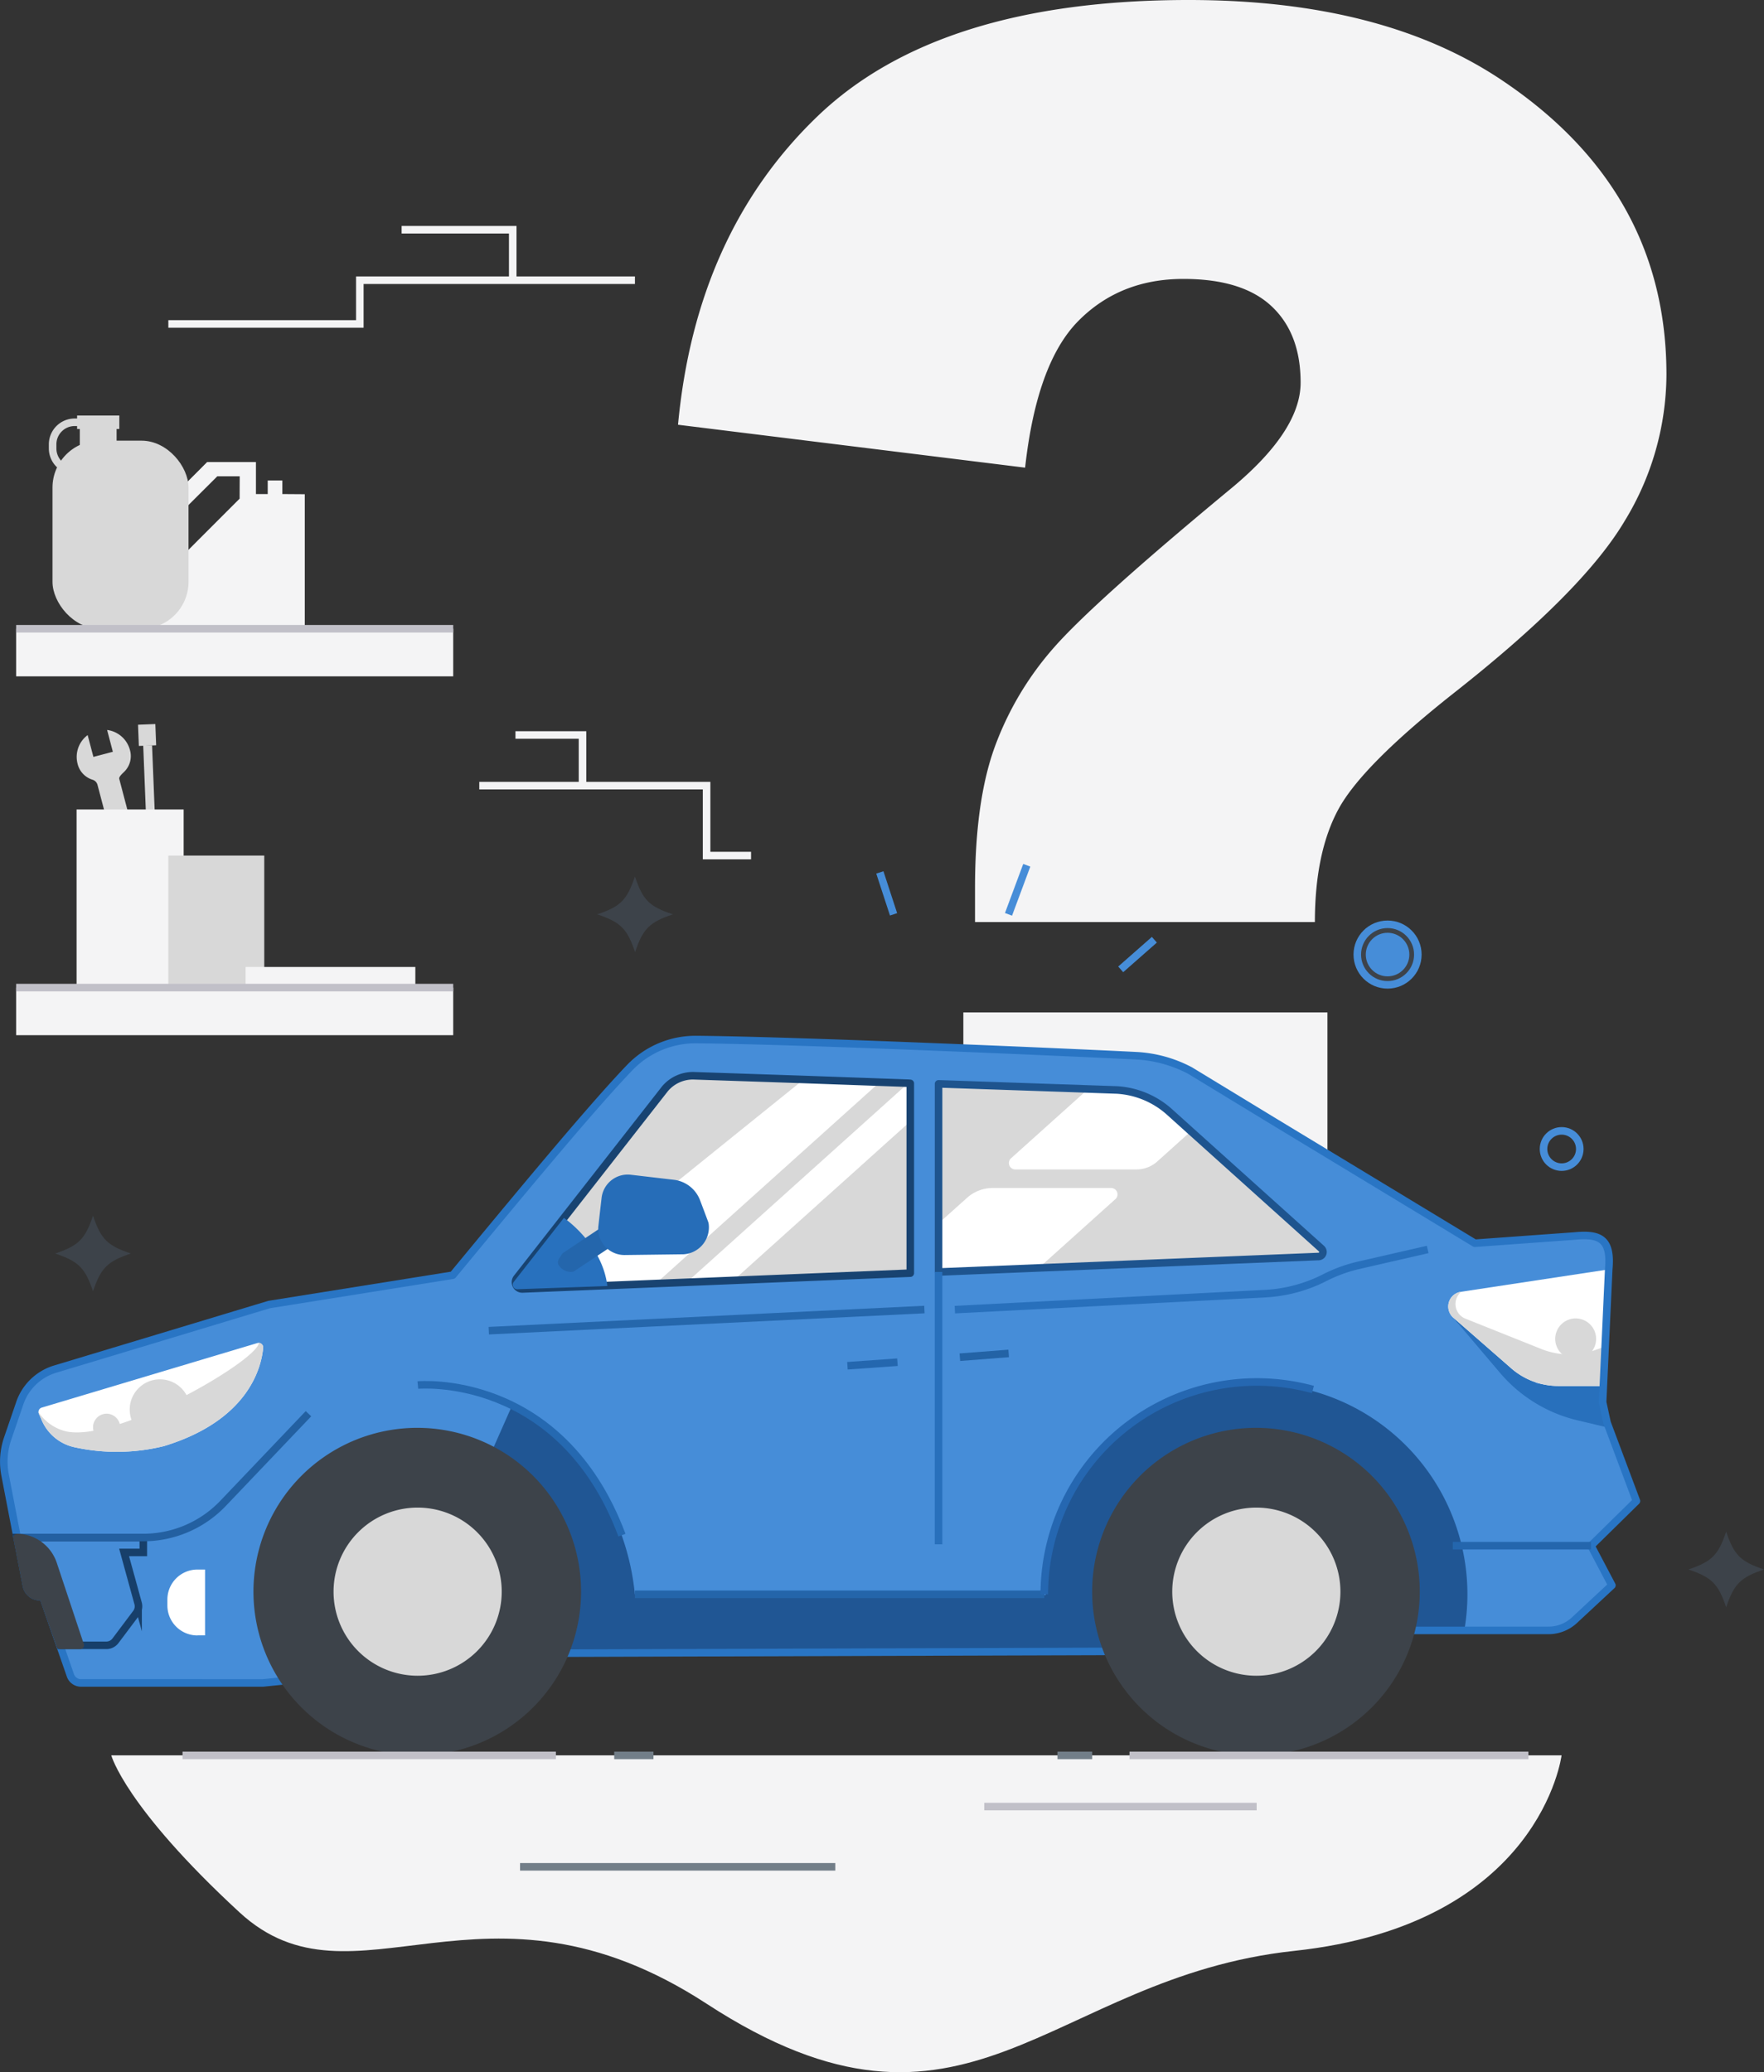 <?xml version="1.0" encoding="UTF-8" standalone="no"?>
<svg
   width="350.357"
   height="411.641"
   viewBox="0 0 350.357 411.641"
   version="1.1"
   id="svg1379"
   sodipodi:docname="faq.svg"
   inkscape:version="1.2.2 (732a01da63, 2022-12-09)"
   xmlns:inkscape="http://www.inkscape.org/namespaces/inkscape"
   xmlns:sodipodi="http://sodipodi.sourceforge.net/DTD/sodipodi-0.dtd"
   xmlns="http://www.w3.org/2000/svg"
   xmlns:svg="http://www.w3.org/2000/svg">
  <rect x="0" y="0" width="350.357" height="411.641" fill="#333333" stroke="none"/>
  <sodipodi:namedview
     id="namedview1381"
     pagecolor="#505050"
     bordercolor="#eeeeee"
     borderopacity="1"
     inkscape:showpageshadow="0"
     inkscape:pageopacity="0"
     inkscape:pagecheckerboard="0"
     inkscape:deskcolor="#505050"
     showgrid="false"
     inkscape:zoom="1.9774513"
     inkscape:cx="94.313323"
     inkscape:cy="205.8205"
     inkscape:window-width="1920"
     inkscape:window-height="1017"
     inkscape:window-x="-8"
     inkscape:window-y="-8"
     inkscape:window-maximized="1"
     inkscape:current-layer="guide" />
  <defs
     id="defs1291">
    <clipPath
       id="clip-path">
      <path
         id="Path_2478"
         data-name="Path 2478"
         d="M316.005,425.082l4.149,7.878-7.451,6.936a7.56,7.56,0,0,1-5.148,2.017H279.691l-60.525,4.174L183.6,446.2l-74,.236-26.585,2.73-30.759,3.181H16.1a2.221,2.221,0,0,1-2.119-1.527L8.55,435.212H7.914A2.711,2.711,0,0,1,5.254,433l-1.845-9.545L1.01,411a14.145,14.145,0,0,1,.541-7.267l2.183-6.363.2-.592a10.684,10.684,0,0,1,7-6.764l16.27-4.906,21.742-6.567,4.518-1.362,36.473-5.829c12.09-14.635,27.215-32.986,35.156-41.251a18.109,18.109,0,0,1,13.216-5.561c10.1.089,28.551.719,46.106,1.419,17.969.706,35,1.476,41.226,1.794a25.719,25.719,0,0,1,10.773,2.972l15.838,9.64L292.933,365l19.865-1.438c4.931-.471,7.292.554,6.726,6.618l-1.215,26.381.891,4.1,5.828,15.551Z"
         transform="translate(-0.766 -324.539)"
         fill="#fed428"
         stroke="#c49f07"
         stroke-linejoin="round"
         stroke-width="1.5" />
    </clipPath>
    <clipPath
       id="clip-path-2">
      <path
         id="Path_2489"
         data-name="Path 2489"
         d="M238.89,337.354v37.7l-35.111,1.432-9.271.382-6.147.248-16.474.674-10.009.407a1.349,1.349,0,0,1-1.088-2.214l29.365-37.542a7.26,7.26,0,0,1,5.657-2.6l21.87.738,15.125.541,5.644.2Z"
         transform="translate(-160.475 -335.839)"
         fill="#d8d8d8"
         stroke="#c49f07"
         stroke-linejoin="round"
         stroke-width="1.5" />
    </clipPath>
    <clipPath
       id="clip-path-3">
      <path
         id="Path_2494"
         data-name="Path 2494"
         d="M368,372.667l-55.53,2.265-19.935.815V338.37l29.7,1.018,5.758.2a17.142,17.142,0,0,1,10.263,4.231l4.4,3.964L368.581,371.1a.9.9,0,0,1-.585,1.572Z"
         transform="translate(-292.53 -338.37)"
         fill="#d8d8d8"
         stroke="#c49f07"
         stroke-linejoin="round"
         stroke-width="1.5" />
    </clipPath>
  </defs>
  <g
     id="Layer_2"
     data-name="Layer 2"
     transform="translate(-0.008)">
    <g
       id="guide"
       transform="translate(0.766 0)">
      <path
         id="Path_2456"
         data-name="Path 2456"
         d="M45.509,263.681l-.229-5.918,1.756-.064.229,5.918Z"
         transform="translate(-16.955 -93.725)"
         fill="#d8d8d8" />
      <path
         id="Path_2457"
         data-name="Path 2457"
         d="M44.916,248.668,44.28,232.76l1.756-.07.636,15.908Z"
         transform="translate(-16.592 -84.629)"
         fill="#d8d8d8" />
      <path
         id="Path_2458"
         data-name="Path 2458"
         d="M45.81,279.153a3.334,3.334,0,0,1-3.461-3.442l.6-9.926,4.67-.185,1.368,9.85a3.334,3.334,0,0,1-3.182,3.7Z"
         transform="translate(-15.889 -96.598)"
         fill="#d8d8d8" />
      <path
         id="Path_2459"
         data-name="Path 2459"
         d="M42.66,226.174l3.436-.134.165,4.219-3.436.134Z"
         transform="translate(-16.003 -82.21)"
         fill="#d8d8d8" />
      <path
         id="Path_2460"
         data-name="Path 2460"
         d="M47.9,279.468l.165,4.282a3.339,3.339,0,0,1-.878.153,3.4,3.4,0,0,1-.884-.083l-.165-4.308a.884.884,0,0,1,1.763-.07Z"
         transform="translate(-17.268 -101.348)"
         fill="#d8d8d8" />
      <path
         id="Path_2461"
         data-name="Path 2461"
         d="M48.2,270.12l.267,1.909-5.631.216.121-1.909Z"
         transform="translate(-16.068 -98.242)"
         fill="#d8d8d8" />
      <path
         id="Path_2462"
         data-name="Path 2462"
         d="M34.891,263.625l-1.139-4.333,3.869-1.018,1.139,4.333a5.383,5.383,0,0,0,2-5.689,4.365,4.365,0,0,0-3-3.182c-.477-.146-1.642-.331-1.769-.815l-4.028-15.309c-.127-.477.8-1.2,1.126-1.565a4.346,4.346,0,0,0,.993-4.187,5.4,5.4,0,0,0-4.53-3.97l1.139,4.333-3.862,1.018-1.145-4.333a5.4,5.4,0,0,0-2,5.695,4.378,4.378,0,0,0,3,3.181,1.445,1.445,0,0,1,.954.993l4.034,15.316a1.451,1.451,0,0,1-.331,1.349,4.371,4.371,0,0,0-.993,4.187,5.383,5.383,0,0,0,4.543,3.971Z"
         transform="translate(-9.035 -82.883)"
         fill="#d8d8d8" />
      <rect
         id="Rectangle_1715"
         data-name="Rectangle 1715"
         width="21.265"
         height="35.455"
         transform="translate(14.453 160.8)"
         fill="#f4f4f5" />
      <rect
         id="Rectangle_1716"
         data-name="Rectangle 1716"
         width="19.051"
         height="26.292"
         transform="translate(32.677 169.956)"
         fill="#d8d8d8" />
      <rect
         id="Rectangle_1717"
         data-name="Rectangle 1717"
         width="33.711"
         height="4.206"
         transform="translate(48.024 192.087)"
         fill="#f4f4f5" />
      <path
         id="Path_2463"
         data-name="Path 2463"
         d="M73.548,150.607v-2.7H70.64v2.7H68.3V144.25H58.607l-9.837,9.869v23.244H78V150.638Zm-8.488.91L52.136,164.453v-8.908l8.488-8.463h4.454Z"
         transform="translate(-18.225 -52.463)"
         fill="#f4f4f5" />
      <rect
         id="Rectangle_1718"
         data-name="Rectangle 1718"
         width="27.017"
         height="37.364"
         rx="9.33"
         transform="translate(9.668 87.536)"
         fill="#d8d8d8" />
      <rect
         id="Rectangle_1719"
         data-name="Rectangle 1719"
         width="7.305"
         height="7.305"
         transform="translate(15.096 83.884)"
         fill="#d8d8d8" />
      <rect
         id="Rectangle_1720"
         data-name="Rectangle 1720"
         width="8.386"
         height="2.679"
         transform="translate(14.555,82.541)"
         fill="#d8d8d8"
         x="0"
         y="0"
         style="display:inline" />
      <path
         id="Path_2464"
         data-name="Path 2464"
         d="M25.055,131.83h-4.7A4.384,4.384,0,0,0,16,136.214v.814a4.384,4.384,0,0,0,4.384,4.384H25.71"
         transform="translate(-6.306 -47.946)"
         fill="none"
         stroke="#d8d8d8"
         stroke-miterlimit="10"
         stroke-width="1.5" />
      <rect
         id="Rectangle_1721"
         data-name="Rectangle 1721"
         width="86.811"
         height="9.455"
         transform="translate(2.446 124.9)"
         fill="#f4f4f5" />
      <rect
         id="Rectangle_1722"
         data-name="Rectangle 1722"
         width="86.811"
         height="9.455"
         transform="translate(2.446,196.185)"
         fill="#f4f4f5"
         x="0"
         y="0"
         style="display:inline" />
      <line
         id="Line_28"
         data-name="Line 28"
         x2="86.811"
         transform="translate(2.446 124.9)"
         fill="none"
         stroke="#c1c0c8"
         stroke-miterlimit="10"
         stroke-width="1.5" />
      <line
         id="Line_29"
         data-name="Line 29"
         x2="86.811"
         transform="translate(2.446 196.185)"
         fill="none"
         stroke="#c1c0c8"
         stroke-miterlimit="10"
         stroke-width="1.5" />
      <path
         id="Path_2465"
         data-name="Path 2465"
         d="M34.31,548s2.7,10.181,25.452,31.179,48.423-10.766,92.8,18.173c51.75,33.724,67.734-5.262,116.692-10.505S322.358,548,322.358,548Z"
         transform="translate(-12.966 -199.306)"
         fill="#f4f4f5" />
      <path
         id="Path_2466"
         data-name="Path 2466"
         d="M337.7,183.166H270.2v-6.751q0-17.231,3.907-28a62.064,62.064,0,0,1,11.638-19.636q7.731-8.876,34.736-31.268,14.38-11.721,14.387-21.494T329.091,60.83q-5.778-5.421-17.5-5.421-12.618,0-20.877,8.355T280.147,92.9L211.21,84.374q3.557-38.013,27.628-61.2T312.656,0q38.732,0,62.536,16.168,32.337,21.844,32.337,58.279a56.2,56.2,0,0,1-8.355,29.136q-8.355,14.037-34.112,34.278-17.956,14.221-22.652,22.831T337.7,183.166ZM267.879,201.11h72.316v63.783H267.885Z"
         transform="translate(-77.304 0)"
         fill="#f4f4f5" />
      <circle
         id="Ellipse_143"
         data-name="Ellipse 143"
         cx="3.601"
         cy="3.601"
         r="3.601"
         transform="translate(305.81 224.646)"
         fill="#fed428"
         stroke="#c49f07"
         stroke-linejoin="round"
         stroke-width="1.5"
         style="fill:none;fill-opacity:1;stroke:#468dd8;stroke-opacity:1" />
      <path
         id="Path_2467"
         data-name="Path 2467"
         d="M193.483,273.64c-1.578,4.683-2.851,5.956-7.483,7.515,4.664,1.572,5.937,2.844,7.515,7.508,1.572-4.664,2.844-5.937,7.508-7.508C196.327,279.6,195.055,278.323,193.483,273.64Z"
         transform="translate(-68.135 -99.522)"
         fill="#3d434a" />
      <path
         id="Path_2468"
         data-name="Path 2468"
         d="M534.088,478.18c-1.572,4.658-2.844,5.937-7.508,7.508,4.664,1.572,5.937,2.851,7.508,7.508,1.578-4.658,2.851-5.937,7.515-7.508C536.939,484.117,535.666,482.838,534.088,478.18Z"
         transform="translate(-192.003 -173.913)"
         fill="#3d434a" />
      <path
         id="Path_2469"
         data-name="Path 2469"
         d="M24.318,379.54c-1.572,4.658-2.851,5.937-7.508,7.508,4.658,1.572,5.937,2.851,7.508,7.508,1.572-4.658,2.851-5.937,7.508-7.508C27.169,385.477,25.89,384.2,24.318,379.54Z"
         transform="translate(-6.601 -138.038)"
         fill="#3d434a" />
      <line
         id="Line_30"
         data-name="Line 30"
         y1="9.748"
         x2="3.627"
         transform="translate(199.547 171.884)"
         fill="none"
         stroke="#fed428"
         stroke-miterlimit="10"
         stroke-width="1.5"
         style="stroke:#468dd8;stroke-opacity:1" />
      <line
         id="Line_31"
         data-name="Line 31"
         x2="2.723"
         y2="8.329"
         transform="translate(173.993 173.303)"
         fill="none"
         stroke="#fed428"
         stroke-miterlimit="10"
         stroke-width="1.5"
         style="stroke:#468dd8;stroke-opacity:1" />
      <line
         id="Line_32"
         data-name="Line 32"
         y1="5.886"
         x2="6.688"
         transform="translate(221.83 186.678)"
         fill="none"
         stroke="#fed428"
         stroke-miterlimit="10"
         stroke-width="1.5"
         style="stroke:#468dd8;stroke-opacity:1" />
      <path
         id="Path_2470"
         data-name="Path 2470"
         d="M81.175,448.51a6.84,6.84,0,1,0,6.866,6.84A6.84,6.84,0,0,0,81.175,448.51Z"
         transform="translate(-27.532 -163.122)"
         fill="#c1c0c8"
         fill-rule="evenodd" />
      <path
         id="Path_2471"
         data-name="Path 2471"
         d="M316.005,425.082l4.149,7.878-7.451,6.936a7.56,7.56,0,0,1-5.148,2.017H279.691l-60.525,4.174L183.6,446.2l-74,.236-26.585,2.73-30.759,3.181H16.1a2.221,2.221,0,0,1-2.119-1.527L8.55,435.212H7.914A2.711,2.711,0,0,1,5.254,433l-1.845-9.545L1.01,411a14.145,14.145,0,0,1,.541-7.267l2.183-6.363.2-.592a10.684,10.684,0,0,1,7-6.764l16.27-4.906,21.742-6.567,4.518-1.362,36.473-5.829c12.09-14.635,27.215-32.986,35.156-41.251a18.109,18.109,0,0,1,13.216-5.561c10.1.089,28.551.719,46.106,1.419,17.969.706,35,1.476,41.226,1.794a25.719,25.719,0,0,1,10.773,2.972l15.838,9.64L292.933,365l19.865-1.438c4.931-.471,7.292.554,6.726,6.618l-1.215,26.381.891,4.1,5.828,15.551Z"
         transform="translate(-0.766 -118.034)"
         fill="#fed428"
         style="fill:#468dd8;fill-opacity:1" />
      <g
         id="Group_778"
         data-name="Group 778"
         transform="translate(0 206.505)"
         clip-path="url(#clip-path)">
        <path
           id="Path_2472"
           data-name="Path 2472"
           d="M159.475,438.3C160.836,438.685,158.476,437.781,159.475,438.3Z"
           transform="translate(-58.395 -365.853)"
           fill="#e4b909"
           fill-rule="evenodd"
           style="fill:#1c4f85;fill-opacity:1" />
        <path
           id="Path_2473"
           data-name="Path 2473"
           d="M296.6,431.906a41.883,41.883,0,0,0-41.888,41.888v.134l-81.612-.14c-1.521-16.137-11.492-31.179-24.269-37.758l-7.317,16.544H130v35.633l26.591-2.736,99.715-.2A41.881,41.881,0,1,0,296.578,431.9Z"
           transform="translate(-47.768 -363.586)"
           fill="#e4b909"
           fill-rule="evenodd"
           style="fill:#205694;fill-opacity:1" />
        <path
           id="Path_2474"
           data-name="Path 2474"
           d="M453.19,411.38l9.271,10.932a28.989,28.989,0,0,0,15.367,9.443l6.3,1.5-1.273-5.09.146-3.182-13.178-.5Z"
           transform="translate(-165.311 -356.123)"
           fill="#e4b909"
           fill-rule="evenodd"
           style="fill:#2870bc;fill-opacity:1" />
        <path
           id="Path_2475"
           data-name="Path 2475"
           d="M482.407,419.451H473.5a14.222,14.222,0,0,1-9.366-3.512l-11.492-10.047a2.952,2.952,0,0,1,1.514-5.148l29.359-4.454Z"
           transform="translate(-164.743 -350.635)"
           fill="#fff" />
        <path
           id="Path_2476"
           data-name="Path 2476"
           d="M480.776,414.873a15.163,15.163,0,0,1-10.652-.223l-15.074-6.026a3.137,3.137,0,0,1-.827-5.345h-.064a2.959,2.959,0,0,0-1.514,5.148l11.492,10.047a14.221,14.221,0,0,0,9.366,3.519h8.908l.363-7.833Z"
           transform="translate(-164.748 -353.177)"
           fill="#d8d8d8" />
        <path
           id="Path_2477"
           data-name="Path 2477"
           d="M489.228,411.608a4.06,4.06,0,1,0,3.913,4.219,4.06,4.06,0,0,0-3.913-4.219"
           transform="translate(-176.89 -356.205)"
           fill="#d8d8d8"
           fill-rule="evenodd" />
      </g>
      <path
         id="Path_2479"
         data-name="Path 2479"
         d="M316.005,425.082l4.149,7.878-7.451,6.936a7.56,7.56,0,0,1-5.148,2.017H279.691l-60.525,4.174L183.6,446.2l-74,.236-26.585,2.73-30.759,3.181H16.1a2.221,2.221,0,0,1-2.119-1.527L8.55,435.212H7.914A2.711,2.711,0,0,1,5.254,433l-1.845-9.545L1.01,411a14.145,14.145,0,0,1,.541-7.267l2.183-6.363.2-.592a10.684,10.684,0,0,1,7-6.764l16.27-4.906,21.742-6.567,4.518-1.362,36.473-5.829c12.09-14.635,27.215-32.986,35.156-41.251a18.109,18.109,0,0,1,13.216-5.561c10.1.089,28.551.719,46.106,1.419,17.969.706,35,1.476,41.226,1.794a25.719,25.719,0,0,1,10.773,2.972l15.838,9.64L292.933,365l19.865-1.438c4.931-.471,7.292.554,6.726,6.618l-1.215,26.381.891,4.1,5.828,15.551Z"
         transform="translate(-0.766 -118.034)"
         fill="none"
         stroke="#c49f07"
         stroke-linejoin="round"
         stroke-width="1.5"
         style="stroke:#2975c4;stroke-opacity:1" />
      <path
         id="Path_2480"
         data-name="Path 2480"
         d="M373.154,445.76a32.534,32.534,0,1,1-32.674,32.534,32.534,32.534,0,0,1,32.674-32.534"
         transform="translate(-124.319 -162.122)"
         fill="#3d434a"
         fill-rule="evenodd" />
      <path
         id="Path_2481"
         data-name="Path 2481"
         d="M382.247,470.66a16.7,16.7,0,1,1-16.767,16.69,16.7,16.7,0,0,1,16.767-16.69"
         transform="translate(-133.411 -171.178)"
         fill="#d8d8d8"
         fill-rule="evenodd" />
      <path
         id="Path_2482"
         data-name="Path 2482"
         d="M55.042,419.277a.9.9,0,0,1,1.164.935c-.325,3.7-2.755,14.368-19.725,19.534a39.158,39.158,0,0,1-17.759.216,9.2,9.2,0,0,1-6.42-5.2l-.636-1.444a.891.891,0,0,1,.566-1.222Z"
         transform="translate(-4.701 -152.476)"
         fill="#fff" />
      <path
         id="Path_2483"
         data-name="Path 2483"
         d="M55.347,419.25v.064c-.554,3.665-29,20.152-38.636,17.409a9.176,9.176,0,0,1-5.09-3.7.82.82,0,0,0,.07.3l.636,1.444a9.169,9.169,0,0,0,6.414,5.2,39.16,39.16,0,0,0,17.759-.216c16.97-5.167,19.4-15.838,19.725-19.534a.9.9,0,0,0-.872-.967"
         transform="translate(-4.713 -152.48)"
         fill="#d8d8d8" />
      <path
         id="Path_2484"
         data-name="Path 2484"
         d="M29.984,482.965H26.166l2.781,10.111a2.246,2.246,0,0,1-.369,1.941l-4.13,5.5a2.272,2.272,0,0,1-1.813.9h-9.15l-3.423-9.659H9.425a2.7,2.7,0,0,1-2.66-2.208L4.92,480H29.984Z"
         transform="translate(-2.277 -174.575)"
         fill="#e4b909"
         stroke="#c49f07"
         stroke-miterlimit="10"
         stroke-width="1.5"
         style="stroke:#173f6a;stroke-opacity:1;fill:#468dd8;fill-opacity:1" />
      <path
         id="Path_2485"
         data-name="Path 2485"
         d="M57.8,503.076h1.508V490H57.8a5.962,5.962,0,0,0-5.975,5.949v1.19a5.956,5.956,0,0,0,5.975,5.95"
         transform="translate(-19.338 -178.212)"
         fill="#fff" />
      <path
         id="Path_2486"
         data-name="Path 2486"
         d="M238.89,337.354v37.7l-35.111,1.432-9.271.382-6.147.248-16.474.674-10.009.407a1.349,1.349,0,0,1-1.088-2.214l29.365-37.542a7.26,7.26,0,0,1,5.657-2.6l21.87.738,15.125.541,5.644.2Z"
         transform="translate(-58.852 -122.144)"
         fill="#d8d8d8" />
      <g
         id="Group_779"
         data-name="Group 779"
         transform="translate(101.623,213.695)"
         clip-path="url(#clip-path-2)"
         style="display:inline">
        <path
           id="Path_2487"
           data-name="Path 2487"
           d="m 236.158,337.571 -44.446,39.979 -22.022,0.9 51.343,-41.417 z"
           transform="translate(-163.826,-336.272)"
           fill="#ffffff" />
        <path
           id="Path_2488"
           data-name="Path 2488"
           d="m 258.342,338.213 v 7.553 l -35.111,31.58 -9.271,0.382 43.94,-39.528 z"
           transform="translate(-179.927,-336.698)"
           fill="#ffffff" />
      </g>
      <path
         id="Path_2490"
         data-name="Path 2490"
         d="M238.89,337.354v37.7l-35.111,1.432-9.271.382-6.147.248-16.474.674-10.009.407a1.349,1.349,0,0,1-1.088-2.214l29.365-37.542a7.26,7.26,0,0,1,5.657-2.6l21.87.738,15.125.541,5.644.2Z"
         transform="translate(-58.852 -122.144)"
         fill="none"
         stroke="#c49f07"
         stroke-linejoin="round"
         stroke-width="1.5"
         style="stroke:#184371;stroke-opacity:1" />
      <path
         id="Path_2491"
         data-name="Path 2491"
         d="M368,372.667l-55.53,2.265-19.935.815V338.37l29.7,1.018,5.758.2a17.142,17.142,0,0,1,10.263,4.231l4.4,3.964L368.581,371.1a.9.9,0,0,1-.585,1.572Z"
         transform="translate(-106.88 -123.064)"
         fill="#d8d8d8" />
      <g
         id="Group_780"
         data-name="Group 780"
         transform="translate(185.65,215.306)"
         clip-path="url(#clip-path-3)"
         style="display:inline">
        <path
           id="Path_2492"
           data-name="Path 2492"
           d="m 327.717,373.031 -15.271,13.725 -19.935,0.814 v -9.653 l 5.682,-5.09 a 7.636,7.636 0 0 1 5.09,-1.947 h 23.587 a 1.273,1.273 0 0 1 0.846,2.151 z"
           transform="translate(-292.523,-350.194)"
           fill="#ffffff" />
        <path
           id="Path_2493"
           data-name="Path 2493"
           d="m 350.643,348.374 -6.681,6.007 a 6.172,6.172 0 0 1 -4.123,1.584 H 315.7 a 1.273,1.273 0 0 1 -0.834,-2.176 L 330.218,340 l 5.758,0.2 a 17.142,17.142 0 0 1 10.264,4.231 z"
           transform="translate(-300.515,-338.963)"
           fill="#ffffff" />
      </g>
      <path
         id="Path_2495"
         data-name="Path 2495"
         d="M368,372.667l-55.53,2.265-19.935.815V338.37l29.7,1.018,5.758.2a17.142,17.142,0,0,1,10.263,4.231l4.4,3.964L368.581,371.1a.9.9,0,0,1-.585,1.572Z"
         transform="translate(-106.88 -123.064)"
         fill="none"
         stroke="#c49f07"
         stroke-linejoin="round"
         stroke-width="1.5"
         style="stroke:#1e548e;stroke-opacity:1" />
      <path
         id="Path_2496"
         data-name="Path 2496"
         d="M45.851,430.618a6.007,6.007,0,1,1-5.784,6.249,6.007,6.007,0,0,1,5.784-6.249"
         transform="translate(-15.058 -156.613)"
         fill="#d8d8d8"
         fill-rule="evenodd" />
      <path
         id="Path_2497"
         data-name="Path 2497"
         d="M31.209,441.349a2.692,2.692,0,1,1-2.59,2.8,2.691,2.691,0,0,1,2.59-2.8"
         transform="translate(-10.895 -160.517)"
         fill="#d8d8d8"
         fill-rule="evenodd" />
      <path
         id="Path_2498"
         data-name="Path 2498"
         d="M111.37,445.76a32.534,32.534,0,1,1-32.68,32.534,32.534,32.534,0,0,1,32.68-32.534"
         transform="translate(-29.107 -162.122)"
         fill="#3d434a"
         fill-rule="evenodd" />
      <path
         id="Path_2499"
         data-name="Path 2499"
         d="M120.463,470.66a16.7,16.7,0,1,1-16.773,16.69,16.7,16.7,0,0,1,16.773-16.69"
         transform="translate(-38.199 -171.178)"
         fill="#d8d8d8"
         fill-rule="evenodd" />
      <path
         id="Path_2500"
         data-name="Path 2500"
         d="M130,432.369s28.36-2.685,40.539,29.817"
         transform="translate(-47.768 -157.232)"
         fill="none"
         stroke="#c49f07"
         stroke-linejoin="round"
         stroke-width="1.5"
         style="stroke:#2569b1;stroke-opacity:1" />
      <path
         id="Path_2501"
         data-name="Path 2501"
         d="M169.785,380.22s7.636,5.141,8.628,13.534l-17.855.636a.9.9,0,0,1-.725-1.476Z"
         transform="translate(-58.543 -138.285)"
         fill="#c49f07"
         fill-rule="evenodd"
         style="fill:#2871be;fill-opacity:1" />
      <path
         id="Path_2502"
         data-name="Path 2502"
         d="M186.807,378.514l2.208,3.621-12.192,8.126a2.863,2.863,0,0,1-2.819-1.1c-.694-.935,0-1.521.636-2.545l12.192-8.145"
         transform="translate(-63.667 -137.649)"
         fill="#c49f07"
         fill-rule="evenodd"
         style="fill:#2466ac;fill-opacity:1" />
      <path
         id="Path_2503"
         data-name="Path 2503"
         d="M203.019,382.535a5.358,5.358,0,0,0,5.237-5.892,2.164,2.164,0,0,0-.146-.636c-.547-1.464-1.107-2.953-1.6-4.25a6.363,6.363,0,0,0-5.186-4.028l-8.552-1a5.224,5.224,0,0,0-5.8,4.556c-.2,1.769-.439,3.767-.636,5.587a4.963,4.963,0,0,0,.089,1.788,5.243,5.243,0,0,0,5.167,4.015l11.453-.146"
         transform="translate(-68.241 -133.365)"
         fill="#c49f07"
         fill-rule="evenodd"
         style="fill:#266db8;fill-opacity:1" />
      <line
         id="Line_33"
         data-name="Line 33"
         x2="81.307"
         transform="translate(125.348 316.707)"
         fill="none"
         stroke="#c49f07"
         stroke-linejoin="round"
         stroke-width="1.5"
         style="stroke:#2465aa;stroke-opacity:1" />
      <line
         id="Line_34"
         data-name="Line 34"
         y2="54.086"
         transform="translate(185.65 252.682)"
         fill="none"
         stroke="#c49f07"
         stroke-linejoin="round"
         stroke-width="1.5"
         style="stroke:#2870bc;stroke-opacity:1" />
      <line
         id="Line_35"
         data-name="Line 35"
         x1="9.933"
         y2="0.706"
         transform="translate(167.554 270.6)"
         fill="none"
         stroke="#c49f07"
         stroke-linejoin="round"
         stroke-width="1.5"
         style="stroke:#2467af;stroke-opacity:1" />
      <path
         id="Path_2504"
         data-name="Path 2504"
         d="M378.894,432.935A42.219,42.219,0,0,0,325.54,473.62"
         transform="translate(-118.885 -156.914)"
         fill="none"
         stroke="#c49f07"
         stroke-linejoin="round"
         stroke-width="1.5"
         style="stroke:#2567b1;stroke-opacity:1" />
      <path
         id="Path_2505"
         data-name="Path 2505"
         d="M62.785,441.35l-16.97,17.816a21.888,21.888,0,0,1-15.831,6.777H4.92"
         transform="translate(-2.277 -160.518)"
         fill="none"
         stroke="#c49f07"
         stroke-linejoin="round"
         stroke-width="1.5"
         style="stroke:#2360a1;stroke-opacity:1" />
      <path
         id="Path_2506"
         data-name="Path 2506"
         d="M17.455,501.412H13.485l-3.423-9.659H9.425a2.7,2.7,0,0,1-2.66-2.208L4.92,480a7.693,7.693,0,0,1,7.165,5.269Z"
         transform="translate(-2.277 -174.575)"
         fill="#3d434a"
         stroke="#3d434a"
         stroke-linejoin="round"
         stroke-width="1.5" />
      <line
         id="Line_36"
         data-name="Line 36"
         x1="27.456"
         transform="translate(287.783 307.048)"
         fill="none"
         stroke="#c49f07"
         stroke-linejoin="round"
         stroke-width="1.5"
         style="stroke:#2466ad;stroke-opacity:1" />
      <path
         id="Path_2507"
         data-name="Path 2507"
         d="M391.532,390.07l-13.661,3.137a29.372,29.372,0,0,0-6.764,2.456h0a29.414,29.414,0,0,1-11.765,3.181l-61.721,3.182"
         transform="translate(-108.731 -141.868)"
         fill="none"
         stroke="#c49f07"
         stroke-linejoin="round"
         stroke-width="1.5"
         style="stroke:#2870bc;stroke-opacity:1" />
      <line
         id="Line_37"
         data-name="Line 37"
         x1="86.524"
         y2="4.2"
         transform="translate(96.32 260.139)"
         fill="none"
         stroke="#c49f07"
         stroke-linejoin="round"
         stroke-width="1.5"
         inkscape:label="Line_37"
         style="stroke:#2567ac;stroke-opacity:1" />
      <line
         id="Line_38"
         data-name="Line 38"
         y1="0.751"
         x2="9.691"
         transform="translate(189.888 268.857)"
         fill="none"
         stroke="#c49f07"
         stroke-linejoin="round"
         stroke-width="1.5"
         style="stroke:#2363a6;stroke-opacity:1" />
      <line
         id="Line_39"
         data-name="Line 39"
         x2="7.795"
         transform="translate(121.237 348.706)"
         fill="none"
         stroke="#727e88"
         stroke-miterlimit="10"
         stroke-width="1.5" />
      <line
         id="Line_40"
         data-name="Line 40"
         x2="74.155"
         transform="translate(35.496 348.706)"
         fill="none"
         stroke="#c1c0c8"
         stroke-miterlimit="10"
         stroke-width="1.5" />
      <line
         id="Line_41"
         data-name="Line 41"
         x2="79.226"
         transform="translate(223.58 348.706)"
         fill="none"
         stroke="#c1c0c8"
         stroke-miterlimit="10"
         stroke-width="1.5" />
      <line
         id="Line_42"
         data-name="Line 42"
         x2="6.891"
         transform="translate(209.27 348.706)"
         fill="none"
         stroke="#727e88"
         stroke-miterlimit="10"
         stroke-width="1.5" />
      <line
         id="Line_43"
         data-name="Line 43"
         x1="54.105"
         transform="translate(194.73 358.874)"
         fill="none"
         stroke="#c1c0c8"
         stroke-miterlimit="10"
         stroke-width="1.5"
         style="fill:#fed428;fill-opacity:1" />
      <line
         id="Line_44"
         data-name="Line 44"
         x1="62.612"
         transform="translate(102.53 370.843)"
         fill="none"
         stroke="#727e88"
         stroke-miterlimit="10"
         stroke-width="1.5"
         inkscape:label="Line_44" />
      <circle
         id="Ellipse_144"
         data-name="Ellipse 144"
         cx="6.013"
         cy="6.013"
         r="6.013"
         transform="translate(268.821 183.611)"
         fill="none"
         stroke="#fed428"
         stroke-linejoin="round"
         stroke-width="1.5"
         style="stroke:#468dd8;stroke-opacity:1;fill:#3d434a;fill-opacity:1" />
      <circle
         id="Ellipse_145"
         data-name="Ellipse 145"
         cx="3.576"
         cy="3.576"
         r="3.576"
         transform="translate(271.258 186.048)"
         fill="#fed428"
         stroke="#fed428"
         stroke-linejoin="round"
         stroke-width="1.5"
         style="fill:#468dd8;fill-opacity:1;stroke:#468dd8;stroke-opacity:1" />
      <path
         id="Path_2508"
         data-name="Path 2508"
         d="M149.18,245.27h45.146v13.891h8.832"
         transform="translate(-54.744 -89.204)"
         fill="none"
         stroke="#f4f4f5"
         stroke-miterlimit="10"
         stroke-width="1.5" />
      <path
         id="Path_2509"
         data-name="Path 2509"
         d="M173.788,239.52V229.46H160.47"
         transform="translate(-58.85 -83.454)"
         fill="none"
         stroke="#f4f4f5"
         stroke-miterlimit="10"
         stroke-width="1.5" />
      <path
         id="Path_2510"
         data-name="Path 2510"
         d="M52.12,96.166H90.152V87.48h54.639"
         transform="translate(-19.443 -31.816)"
         fill="none"
         stroke="#f4f4f5"
         stroke-miterlimit="10"
         stroke-width="1.5" />
      <path
         id="Path_2511"
         data-name="Path 2511"
         d="M147.007,81.748V71.72H124.94"
         transform="translate(-45.928 -26.084)"
         fill="none"
         stroke="#f4f4f5"
         stroke-miterlimit="10"
         stroke-width="1.5" />
    </g>
  </g>
</svg>
